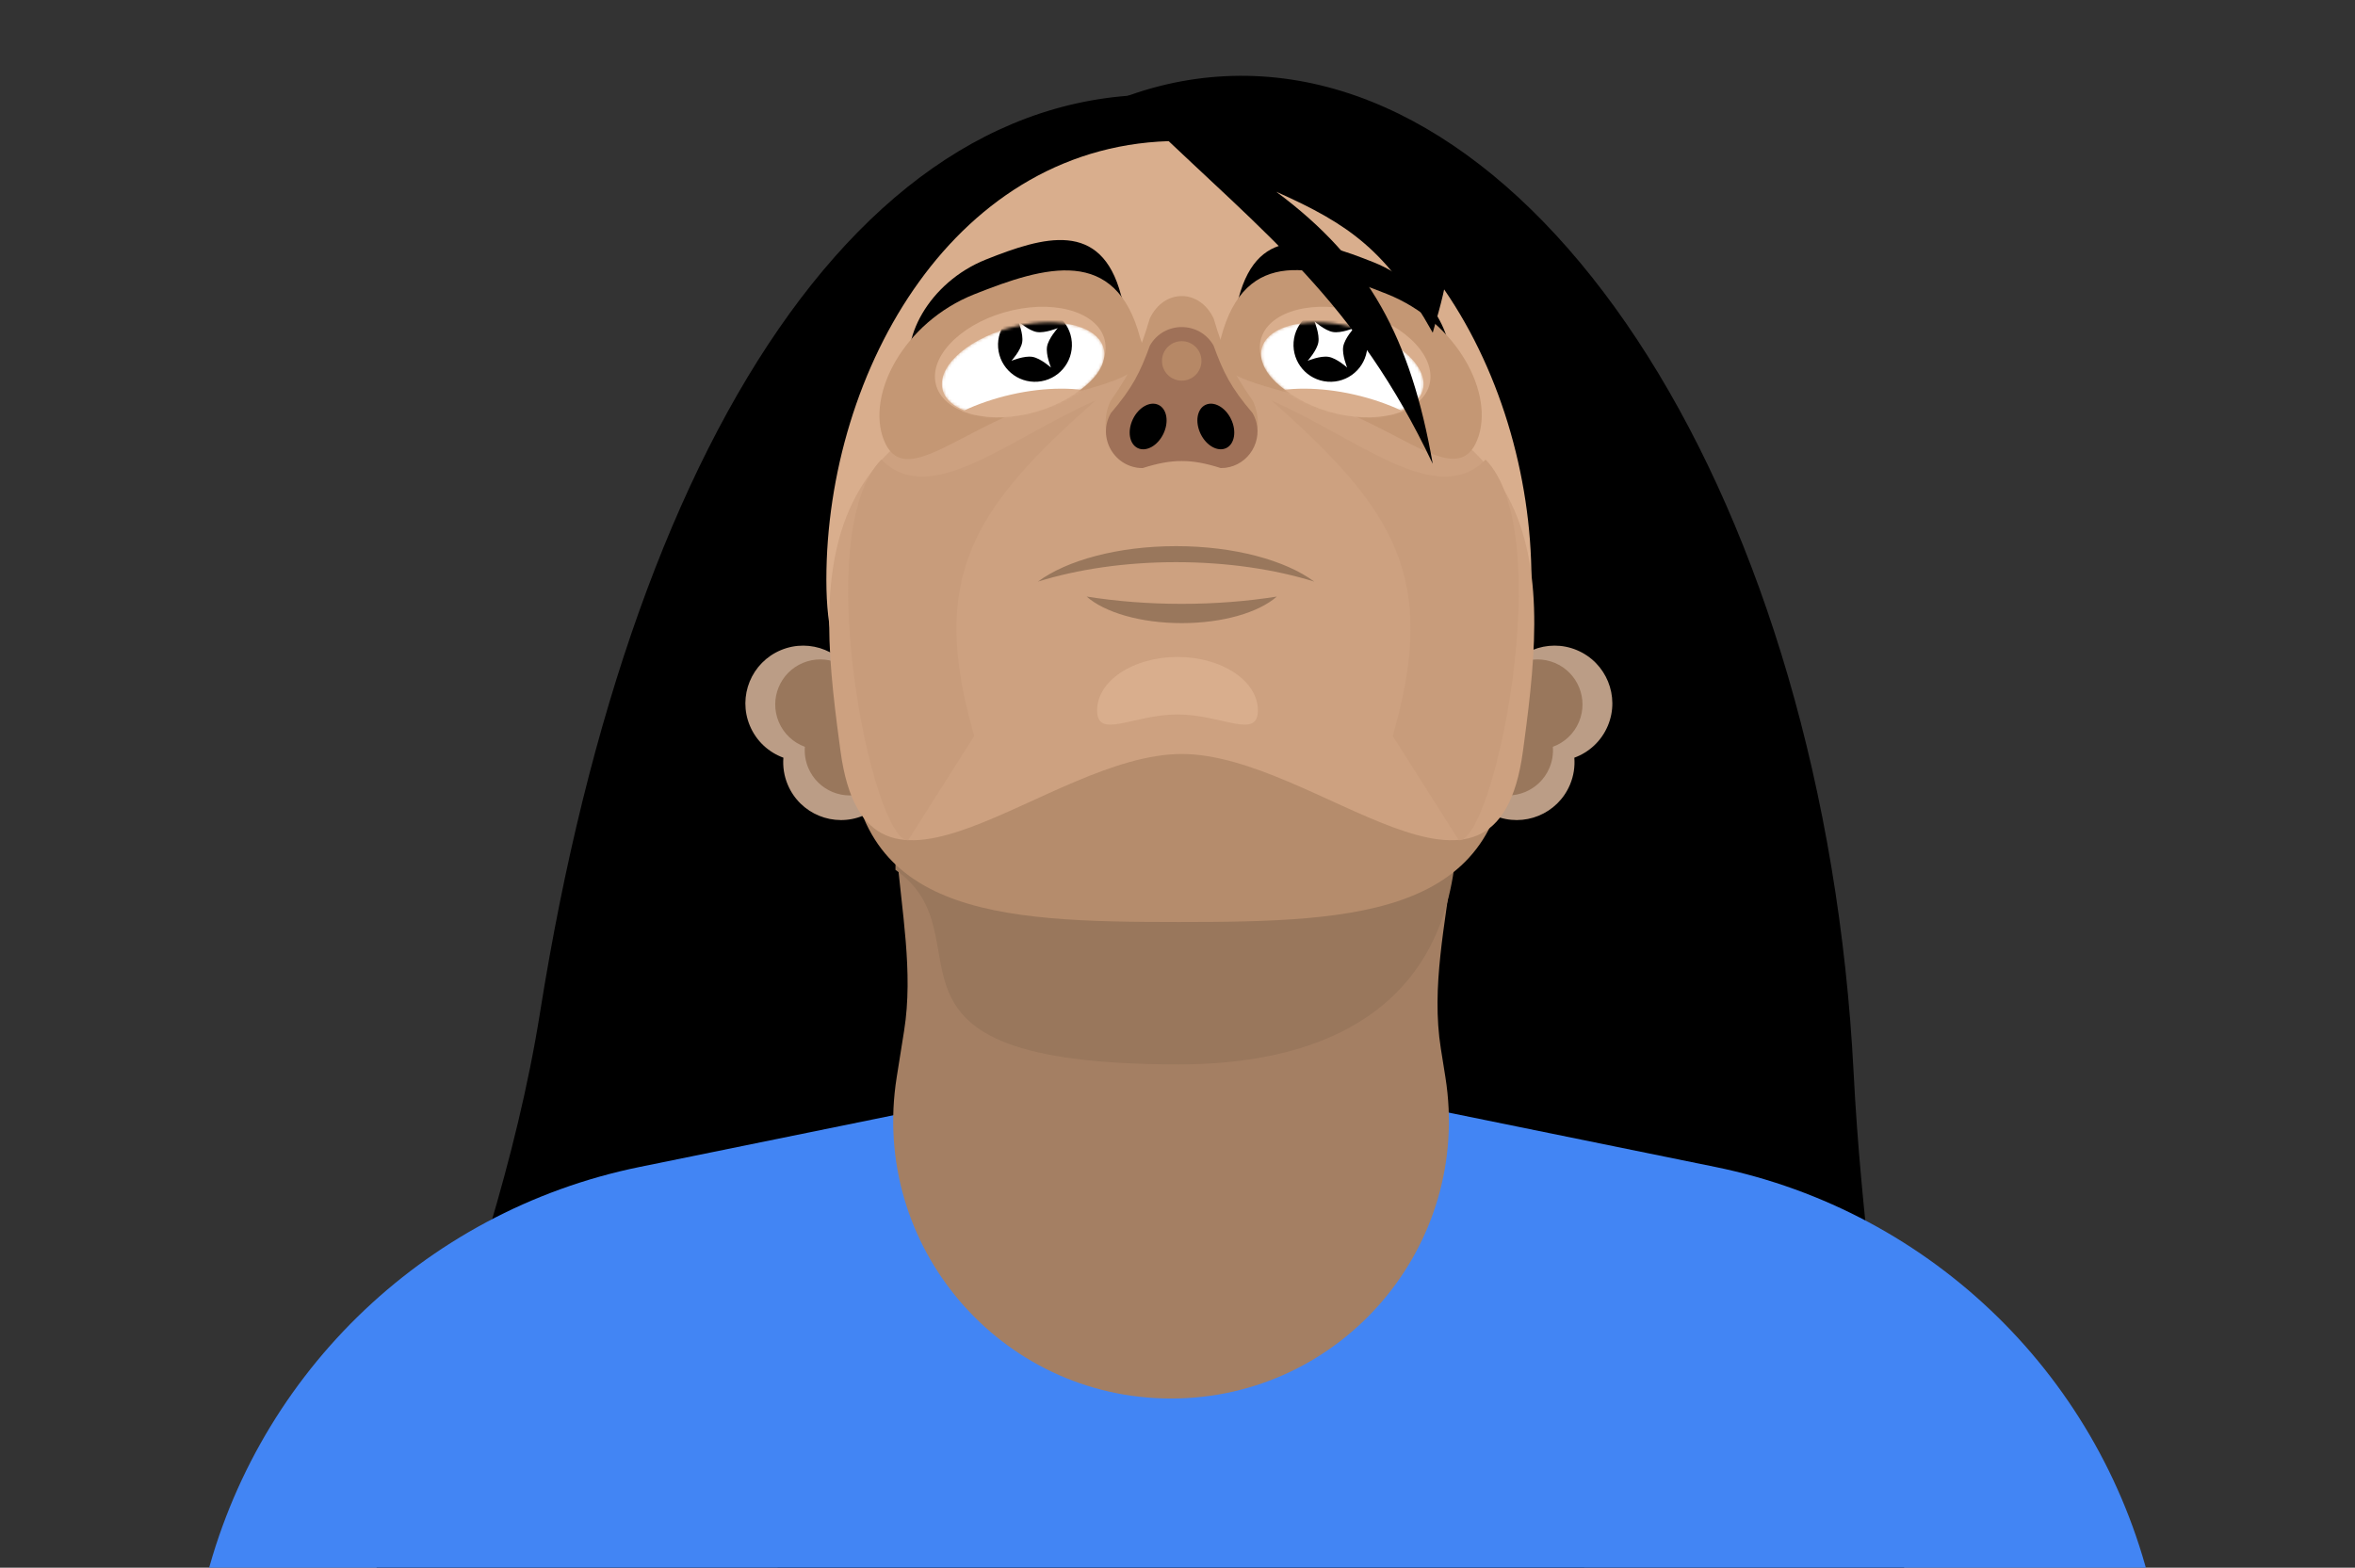 <svg width="835" height="556" viewBox="0 0 835 556" fill="none" xmlns="http://www.w3.org/2000/svg">
<rect x="0" y="0" width="835" height="556" fill="#333333" stroke="none"/>
<path d="M587.165 450.825C553.675 661.36 430.136 816.699 311.233 797.785C-20.595 745.001 158.007 569.535 191.497 359C224.987 148.465 313.608 16.457 432.511 35.371C551.414 54.285 620.655 240.29 587.165 450.825Z" fill="black"/>
<path d="M657.248 380.742C667.479 581.835 752.906 764.381 471.283 755.257C358.347 761.003 258.499 602.643 248.268 401.55C238.037 200.457 321.296 32.781 434.232 27.035C547.169 21.289 647.016 179.649 657.248 380.742Z" fill="black"/>
<path fill-rule="evenodd" clip-rule="evenodd" d="M305.201 251.105C305.456 247.949 304.98 244.686 303.673 241.564C299.304 231.127 287.301 226.207 276.864 230.576C266.426 234.945 261.507 246.948 265.876 257.386C268.173 262.874 272.582 266.837 277.764 268.726C277.509 271.882 277.985 275.144 279.292 278.266C283.661 288.704 295.664 293.623 306.101 289.254C316.539 284.885 321.458 272.882 317.089 262.445C314.792 256.956 310.383 252.993 305.201 251.105Z" fill="#BB9D86"/>
<path fill-rule="evenodd" clip-rule="evenodd" d="M306.779 251.12C306.978 248.658 306.607 246.114 305.587 243.679C302.18 235.539 292.819 231.702 284.679 235.11C276.539 238.517 272.703 247.878 276.11 256.018C277.902 260.298 281.34 263.389 285.381 264.862C285.183 267.323 285.554 269.867 286.573 272.302C289.98 280.442 299.341 284.279 307.481 280.872C315.621 277.464 319.458 268.103 316.05 259.963C314.259 255.683 310.821 252.592 306.779 251.12Z" fill="#99775C"/>
<path fill-rule="evenodd" clip-rule="evenodd" d="M530.764 251.105C530.509 247.949 530.985 244.686 532.292 241.564C536.661 231.127 548.664 226.207 559.101 230.576C569.539 234.945 574.458 246.948 570.089 257.386C567.792 262.874 563.383 266.837 558.201 268.726C558.456 271.882 557.98 275.144 556.673 278.266C552.304 288.704 540.301 293.623 529.864 289.254C519.426 284.885 514.507 272.882 518.876 262.445C521.173 256.956 525.582 252.993 530.764 251.105Z" fill="#BB9D86"/>
<path fill-rule="evenodd" clip-rule="evenodd" d="M529.186 251.12C528.987 248.658 529.358 246.114 530.378 243.679C533.785 235.539 543.146 231.702 551.286 235.11C559.426 238.517 563.262 247.878 559.855 256.018C558.063 260.298 554.625 263.389 550.584 264.862C550.782 267.323 550.411 269.867 549.392 272.302C545.985 280.442 536.624 284.279 528.484 280.872C520.344 277.464 516.507 268.103 519.915 259.963C521.706 255.683 525.145 252.592 529.186 251.12Z" fill="#99775C"/>
<path d="M71.638 566.013C88.896 489.163 149.653 429.599 226.83 413.867L377.552 383.143C403.913 377.77 431.087 377.77 457.448 383.143L608.17 413.867C685.347 429.599 746.104 489.163 763.362 566.013L780.242 641.176C808.319 766.196 713.237 885 585.103 885H249.897C121.763 885 26.681 766.196 54.758 641.176L71.638 566.013Z" fill="#4285F4"/>
<path fill-rule="evenodd" clip-rule="evenodd" d="M510.871 371.885C507.387 350.006 512.516 327.76 515.088 305.755C515.542 301.877 515.775 297.93 515.775 293.928C515.775 238.739 471.418 194 416.701 194C361.984 194 317.627 238.739 317.627 293.928C317.627 296.65 317.735 299.346 317.946 302.012C319.627 323.193 323.906 344.587 320.564 365.57L317.945 382.015C308.419 441.837 354.639 496 415.215 496C475.791 496 522.011 441.837 512.484 382.015L510.871 371.885Z" fill="#A47F63"/>
<path d="M515.5 308.5C515.5 243.883 482.617 215 418 215C353.383 215 317.5 243.883 317.5 308.5C352 332.5 300 377.5 418 377.5C465 377.5 508 361 515.5 308.5Z" fill="#99775C"/>
<path d="M535 260C535 324.617 482.617 327 418 327C353.383 327 301 324.617 301 260C301 195.383 353.383 143 418 143C482.617 143 535 195.383 535 260Z" fill="#B58C6C"/>
<path d="M543 205.647C543 280.006 487.036 240.532 418 240.532C348.964 240.532 293 280.006 293 205.647C293 131.288 338.977 50 418 50C497.023 50 543 131.288 543 205.647Z" fill="#D9AE8D"/>
<path d="M419 267.412C466.606 267.412 530.546 336.982 539.999 266.283C540.139 265.24 540.278 264.206 540.415 263.181C549.018 199.102 552.981 132 419 132C285.019 132 288.982 199.102 297.585 263.181C297.722 264.206 297.861 265.24 298.001 266.283C307.454 336.982 371.394 267.412 419 267.412Z" fill="#CDA180"/>
<path d="M312.5 163C329.747 180.541 357.436 155.659 388.5 142C344.787 180.541 329.126 204.759 345.43 261.011L322 298C309.54 298.772 286.728 189.3 312.5 163Z" fill="#C89C7B"/>
<path d="M526.74 163C509.493 180.541 481.804 155.658 450.74 142C494.454 180.54 510.115 204.759 493.81 261.011L517.24 298C529.7 298.772 552.512 189.299 526.74 163Z" fill="#C89C7B"/>
<path d="M446 251.941C446 262.401 433.24 253.398 417.5 253.398C401.76 253.398 389 262.401 389 251.941C389 241.48 401.76 233 417.5 233C433.24 233 446 241.48 446 251.941Z" fill="#D9AE8D"/>
<path d="M397.471 104.659C402.677 117.727 383.373 117.378 362.97 125.506C342.567 133.634 328.791 147.16 323.585 134.091C318.379 121.023 329.228 100.148 349.631 92.021C370.034 83.893 390.441 77.896 397.471 104.659Z" fill="black"/>
<path d="M439.194 105.659C433.988 118.727 453.292 118.378 473.695 126.506C494.098 134.634 507.874 148.16 513.08 135.091C518.286 122.023 507.437 101.148 487.034 93.021C466.631 84.893 446.224 78.896 439.194 105.659Z" fill="black"/>
<path d="M404.283 119.918C410.686 135.993 386.943 135.563 361.847 145.56C336.751 155.557 319.806 172.195 313.403 156.12C307 140.046 320.344 114.37 345.44 104.373C370.536 94.376 395.636 87 404.283 119.918Z" fill="#C49774"/>
<path d="M432.906 119.808C426.503 135.883 450.247 135.454 475.342 145.45C500.438 155.447 517.383 172.085 523.786 156.011C530.19 139.936 516.845 114.26 491.749 104.263C466.654 94.266 441.554 86.89 432.906 119.808Z" fill="#C49774"/>
<ellipse cx="30.899" cy="18.572" rx="30.899" ry="18.572" transform="matrix(0.975 -0.222 0.149 0.989 328.854 116.9)" fill="#D9AE8D"/>
<mask id="mask0_163_3061" style="mask-type:alpha" maskUnits="userSpaceOnUse" x="333" y="114" width="59" height="34">
<ellipse cx="29.454" cy="15.385" rx="29.454" ry="15.385" transform="matrix(0.975 -0.222 0.149 0.989 331.75 122.211)" fill="white"/>
</mask>
<g mask="url(#mask0_163_3061)">
<ellipse cx="29.454" cy="15.385" rx="29.454" ry="15.385" transform="matrix(0.975 -0.222 0.149 0.989 331.75 122.211)" fill="white"/>
<circle cx="366.967" cy="122.308" r="13.101" transform="rotate(-4.309 366.967 122.308)" fill="black"/>
<path d="M361.036 113.949C361.036 113.949 364.677 117.248 367.595 117.75C370.513 118.251 375.047 116.356 375.047 116.356C375.047 116.356 371.748 119.998 371.247 122.916C370.746 125.834 372.641 130.368 372.641 130.368C372.641 130.368 368.999 127.069 366.081 126.568C363.163 126.066 358.629 127.961 358.629 127.961C358.629 127.961 361.928 124.319 362.429 121.401C362.93 118.483 361.036 113.949 361.036 113.949Z" fill="white"/>
<ellipse cx="45.529" cy="23.781" rx="45.529" ry="23.781" transform="matrix(0.975 -0.222 0.149 0.989 314.148 150.04)" fill="#D9AE8D"/>
</g>
<ellipse cx="30.899" cy="18.572" rx="30.899" ry="18.572" transform="matrix(-0.975 -0.222 -0.149 0.989 509.838 116.9)" fill="#D9AE8D"/>
<mask id="mask1_163_3061" style="mask-type:alpha" maskUnits="userSpaceOnUse" x="447" y="114" width="58" height="34">
<ellipse cx="29.454" cy="15.385" rx="29.454" ry="15.385" transform="matrix(-0.975 -0.222 -0.149 0.989 506.941 122.211)" fill="white"/>
</mask>
<g mask="url(#mask1_163_3061)">
<ellipse cx="29.454" cy="15.385" rx="29.454" ry="15.385" transform="matrix(-0.975 -0.222 -0.149 0.989 506.941 122.211)" fill="white"/>
<circle cx="13.101" cy="13.101" r="13.101" transform="matrix(-0.997 -0.075 -0.075 0.997 485.772 110.228)" fill="black"/>
<path d="M466.051 113.949C466.051 113.949 469.693 117.248 472.611 117.75C475.529 118.251 480.063 116.356 480.063 116.356C480.063 116.356 476.764 119.998 476.263 122.916C475.761 125.834 477.656 130.368 477.656 130.368C477.656 130.368 474.014 127.069 471.096 126.568C468.179 126.066 463.645 127.961 463.645 127.961C463.645 127.961 466.944 124.319 467.445 121.401C467.946 118.483 466.051 113.949 466.051 113.949Z" fill="white"/>
<ellipse cx="45.529" cy="23.781" rx="45.529" ry="23.781" transform="matrix(-0.975 -0.222 -0.149 0.989 524.543 150.04)" fill="#D9AE8D"/>
</g>
<path d="M407.697 112.914C407.694 112.92 407.692 112.924 407.689 112.93C404.17 124.647 401.553 131.12 393.769 142.21C388.743 152.783 395.026 166 405.08 166C410.518 163.926 414.759 162.94 419 162.965C423.241 162.94 427.483 163.926 432.921 166C441.717 166 447.628 155.881 445.6 146.268C445.311 144.895 444.86 143.532 444.231 142.21C436.448 131.12 433.83 124.647 430.31 112.93C425.287 102.362 412.729 102.357 407.697 112.914Z" fill="#C49774"/>
<path d="M407.749 122.487C407.746 122.492 407.744 122.495 407.741 122.5C404.238 132.104 401.633 137.409 393.885 146.5C388.882 155.166 395.136 166 405.144 166C410.557 164.3 414.778 163.492 419 163.512C423.222 163.492 427.443 164.3 432.856 166C441.612 166 447.496 157.705 445.478 149.826C445.189 148.701 444.74 147.583 444.114 146.5C436.367 137.409 433.762 132.104 430.258 122.5C425.258 113.838 412.758 113.833 407.749 122.487Z" fill="#9F7158"/>
<ellipse cx="407.09" cy="151.26" rx="6" ry="8.5" transform="rotate(25.675 407.09 151.26)" fill="black"/>
<ellipse cx="6" cy="8.5" rx="6" ry="8.5" transform="matrix(-0.901 0.433 0.433 0.901 432.815 141)" fill="black"/>
<circle cx="419" cy="128" r="7" fill="#B68866"/>
<path d="M508 164.5C480.85 107.055 448.447 82.948 407.5 43.5L508 68C516.748 87.368 513.627 98.296 508.135 117.528L508 118C491.72 88.974 478.646 79.652 452.5 68C485.5 92.5 500.193 119.996 508 164.5Z" fill="black"/>
<path fill-rule="evenodd" clip-rule="evenodd" d="M465.999 206.275C452.004 201.921 435.145 199.379 417 199.379C398.855 199.379 381.995 201.921 368 206.276C378.235 198.72 396.354 193.698 417 193.698C437.644 193.698 455.763 198.72 465.999 206.275Z" fill="#99775C"/>
<path fill-rule="evenodd" clip-rule="evenodd" d="M452.714 211.582C442.142 213.255 430.801 214.163 419.001 214.163C407.2 214.163 395.858 213.255 385.286 211.581C391.625 217.179 404.343 221 419 221C433.656 221 446.375 217.179 452.714 211.582Z" fill="#99775C"/>
</svg>

